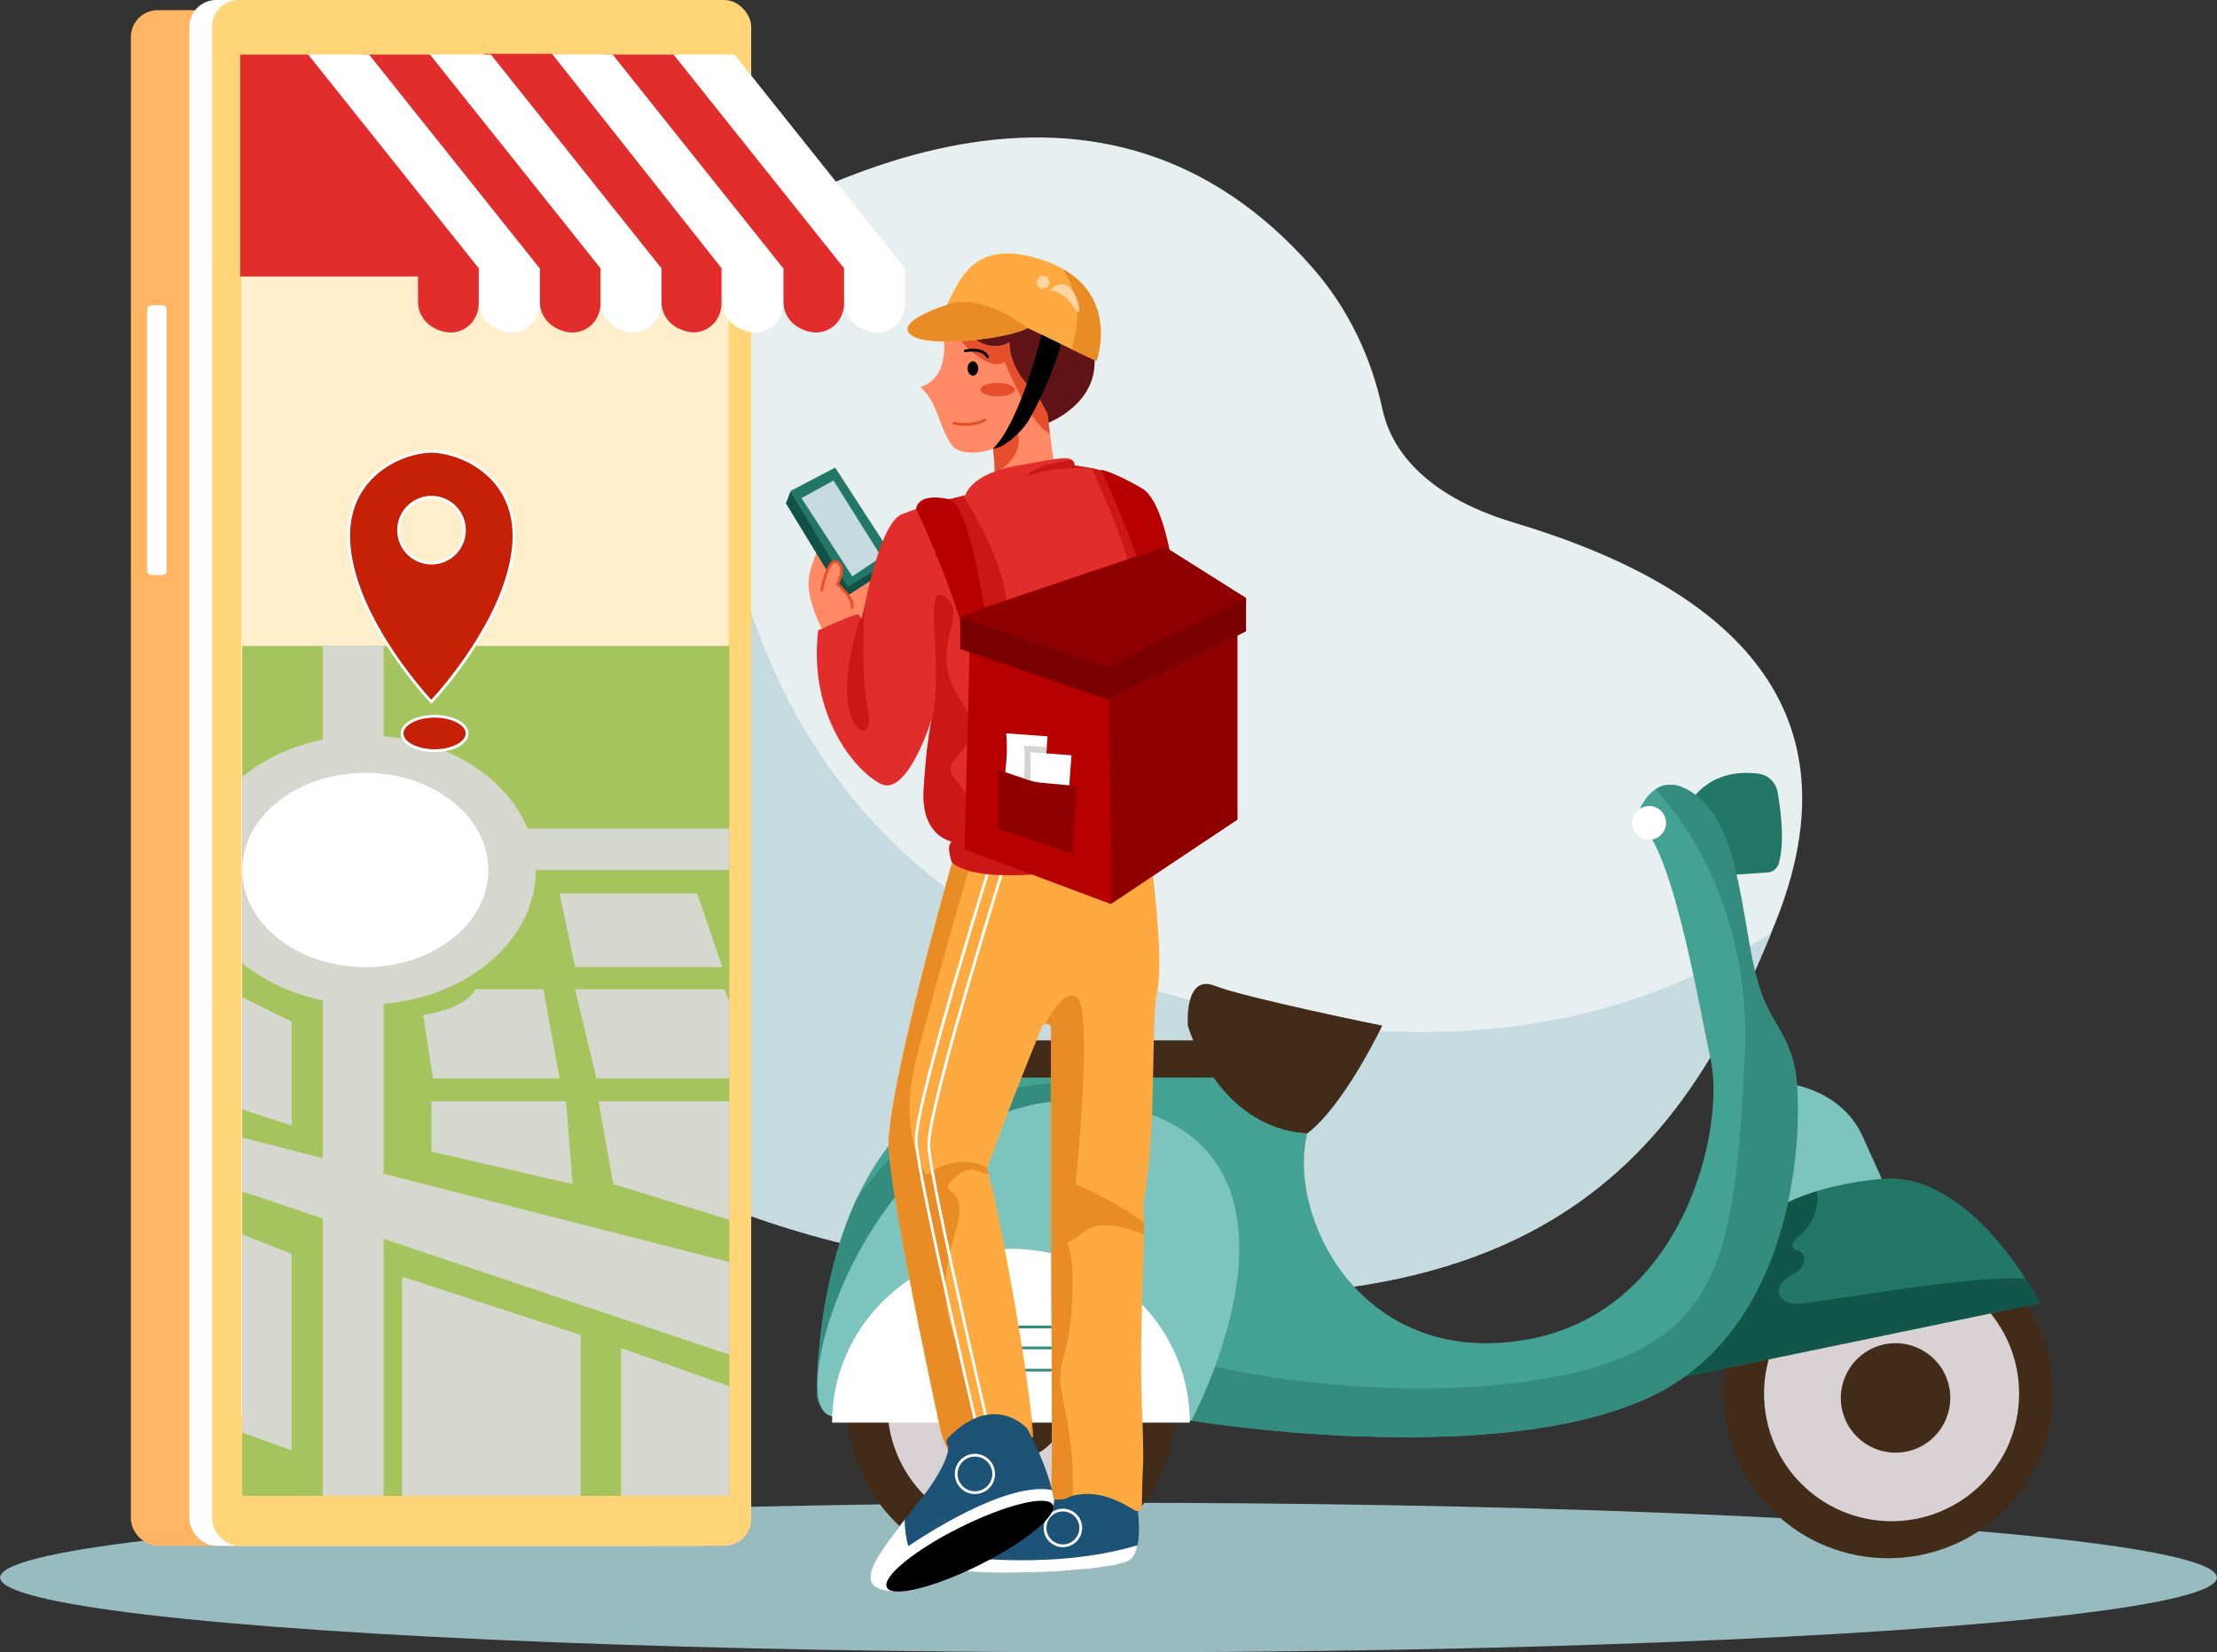 <?xml version="1.0" encoding="UTF-8"?>
<svg width="3220px" height="2400px" viewBox="0 0 3220 2400" version="1.1" xmlns="http://www.w3.org/2000/svg" xmlns:xlink="http://www.w3.org/1999/xlink">
    <rect x="0" y="0" width="3220" height="2400" fill="#333333" stroke="none"/>
    <title>delivery</title>
    <defs>
        <path d="M1344.379,189.461 C1395.379,247.621 1429.379,318.371 1445.529,394.021 C1456.529,445.841 1498.529,518.121 1637.959,559.901 C1872.869,630.271 2160.619,781.241 2016.749,1139.621 C1872.879,1498.001 1644.049,1826.281 697.399,1614.931 C-249.251,1403.581 -72.751,558.351 297.599,275.101 C628.649,21.881 1046.839,-150.069 1344.379,189.461 Z" id="path-1"></path>
        <path d="M516.38,181.046 C516.38,181.046 419.09,-11.434 286.94,0.536 C154.79,12.506 105.7,63.296 105.7,63.296 L0,288.006 L516.38,181.046 Z" id="path-3"></path>
        <path d="M1188.797,51.519 C1188.797,51.519 1212.327,-33.481 1276.387,14.879 C1340.447,63.239 1343.067,193.529 1363.977,276.389 C1381.307,345.029 1407.127,352.219 1420.197,409.739 C1433.267,467.259 1435.907,787.189 1205.797,891.319 C975.687,995.449 544.267,923.539 544.267,923.539 L38.117,921.109 C27.862,921.058 18.056,916.897 10.893,909.557 C3.73,902.218 -0.191,892.313 -2.27373675e-13,882.059 C1.947,778.179 27.637,496.999 244.877,422.819 C507.657,421.509 576.947,415.399 576.947,415.399 C576.947,415.399 628.307,501.259 712.447,506.489 C682.847,626.769 788.747,843.789 1024.077,807.189 C1259.407,770.589 1319.537,499.949 1298.627,400.589 C1277.717,301.229 1239.797,76.359 1188.797,51.519 Z" id="path-5"></path>
        <path d="M173.595,-4.54747351e-13 C173.595,-4.54747351e-13 109.815,84.63 48.155,97.34 C-13.505,110.05 -10.755,139.94 27.155,146.23 C65.065,152.52 232.065,146.23 258.635,130.5 C285.205,114.77 266.345,24.9 266.345,24.9 L173.595,-4.54747351e-13 Z" id="path-7"></path>
        <path d="M96.624,30.493 C93.832,30.801 91.512,32.784 90.774,35.493 C79.604,75.053 -2.156,367.583 0.044,442.493 C2.154,514.493 63.044,798.623 75.604,856.763 C76.604,861.563 86.204,890.063 90.214,887.233 C108.744,874.153 143.044,859.483 179.294,870.723 C183.824,872.123 209.594,869.243 209.414,864.503 C206.614,792.263 164.884,557.383 143.494,477.713 C143.135,476.396 143.184,475.002 143.634,473.713 C167.634,404.963 203.464,316.073 222.634,269.343 C225.504,262.343 235.874,264.433 235.874,271.963 L235.874,549.963 C235.874,642.843 238.744,907.963 235.694,956.743 C235.434,960.893 235.694,956.743 239.844,956.453 C264.714,954.733 326.394,955.453 357.524,972.053 C359.649,973.215 362.23,973.174 364.317,971.943 C366.404,970.713 367.691,968.476 367.704,966.053 C368.124,889.893 371.864,929.303 367.704,820.053 C363.294,705.053 373.624,583.053 369.704,528.413 C369.665,527.872 369.692,527.328 369.784,526.793 C390.314,412.503 379.784,266.033 390.364,215.273 C399.694,170.493 382.544,37.273 378.304,5.943 C377.795,2.246 374.432,-0.371 370.724,0.043 L96.624,30.493 Z" id="path-9"></path>
        <path d="M113.192,34.145 C110.345,37.123 109.883,41.654 112.072,45.145 C117.012,53.255 103.652,84.855 75.122,121.375 C18.442,193.955 -31.518,248.465 24.502,256.905 C80.522,265.345 273.502,169.985 266.612,124.165 C259.722,78.345 227.932,20.995 227.932,20.995 C227.932,20.995 180.192,-34.065 113.192,34.145 Z" id="path-11"></path>
        <polygon id="path-13" points="7.07 33.6 0 51.88 83.72 189.26 161.55 139.26 71.34 0"></polygon>
        <path d="M29.62,16.741 C29.62,16.741 53.09,97.861 0,114.431 C26.92,138.431 26.28,172.711 46.24,199.251 C58.24,215.181 93.61,209.041 105.73,203.741 C108.95,231.611 109.05,271.741 109.05,271.741 L195.76,238.181 L184.46,153.421 L168.46,123.211 C168.46,123.211 129.22,94.211 129.22,49.071 C113.06,62.531 67.28,54.461 67.95,16.761 C68.62,-20.939 29.62,16.741 29.62,16.741 Z" id="path-15"></path>
        <path d="M57.074,74.859 C57.074,74.859 -20.186,98.589 5.074,118.289 C30.334,137.989 146.954,123.839 174.224,108.189 C250.974,145.549 274.224,156.189 274.224,156.189 C274.224,156.189 314.114,47.639 193.434,8.759 C98.854,-21.731 76.764,33.969 57.074,74.859 Z" id="path-17"></path>
        <path d="M215.665,53.985 C215.665,53.985 223.065,22.475 291.755,10.685 C360.445,-1.105 371.065,-5.825 374.605,10.685 C422.955,17.755 441.815,21.295 468.945,66.105 C496.075,110.915 494.885,125.105 494.885,125.105 L472.475,580.295 C472.475,580.295 250.785,632.185 196.535,587.375 C187.105,560.245 196.535,556.715 196.535,556.715 C196.535,556.715 151.725,549.715 155.265,483.035 C158.805,416.355 167.055,378.645 167.055,378.645 C167.055,378.645 131.675,493.035 92.765,472.985 C53.855,452.935 -12.235,371.575 1.965,250.105 C47.965,228.885 59.745,226.525 59.745,226.525 L65.645,233.595 C65.645,233.595 89.225,95.595 123.425,81.475 C157.625,67.355 215.665,53.985 215.665,53.985 Z" id="path-19"></path>
        <polygon id="path-21" points="7.23 24.12 0 310.6 212.27 390.02 396.23 267.38 396.23 0"></polygon>
        <polygon id="path-23" points="34.94 88.33 297.17 0 415.1 74.29 415.1 122.66 213.84 221.7 0 148.34 0 102.2"></polygon>
    </defs>
    <g id="Page-1" stroke="none" stroke-width="1" fill="none" fill-rule="evenodd">
        <g id="delivery" transform="translate(0.17, 0)">
            <ellipse id="Oval" fill="#98BBC0" fill-rule="nonzero" cx="1609.83" cy="2291.39" rx="1609.83" ry="108.61"></ellipse>
            <path d="M2199.95,759.55 C2060.48,717.77 2018.56,645.49 2007.52,593.67 C1991.41,518.02 1957.35,447.27 1906.37,389.11 C1608.83,49.58 1190.64,221.53 859.59,474.75 C489.24,758.02 312.74,1603.23 1259.39,1814.58 C2206.04,2025.93 2434.83,1697.65 2578.74,1339.27 C2722.65,980.89 2434.83,829.92 2199.95,759.55 Z" id="Path" fill="#E8EFF1" fill-rule="nonzero"></path>
            <g id="Clipped" transform="translate(561.991, 199.649)">
                <mask id="mask-2" fill="white">
                    <use xlink:href="#path-1"></use>
                </mask>
                <g id="Path"></g>
                <path d="M1111.419,1237.601 C205.329,967.461 518.419,-149.399 518.419,-149.399 L270.219,5.891 L-332.581,938.171 L1499.719,2338.431 L2476.839,1680.111 L2323.629,805.171 C2323.629,805.171 2017.519,1507.741 1111.419,1237.601 Z" id="Path" fill="#C6DBE0" fill-rule="nonzero" mask="url(#mask-2)"></path>
            </g>
            <rect id="Rectangle" fill="#FFB564" fill-rule="nonzero" x="189.96" y="14.76" width="783.02" height="2230.51" rx="39"></rect>
            <rect id="Rectangle" fill="#FFFFFF" fill-rule="nonzero" x="274.87" y="0" width="783.02" height="2245.28" rx="39"></rect>
            <rect id="Rectangle" fill="#FFD578" fill-rule="nonzero" x="307.89" y="0" width="783.02" height="2245.28" rx="39"></rect>
            <rect id="Rectangle" fill="#FFEECC" fill-rule="nonzero" x="350.34" y="82.08" width="707.55" height="1974.51"></rect>
            <rect id="Rectangle" fill="#FFFFFF" fill-rule="nonzero" x="213.55" y="443.4" width="28.3" height="391.81" rx="6"></rect>
            <rect id="Rectangle" fill="#A6C45D" fill-rule="nonzero" x="351.61" y="938.22" width="707.54" height="1234.62"></rect>
            <rect id="Rectangle" fill="#D6D8D0" fill-rule="nonzero" x="468.54" y="938.23" width="88.44" height="152.11"></rect>
            <rect id="Rectangle" fill="#D6D8D0" fill-rule="nonzero" x="468.54" y="1437.02" width="88.44" height="735.81"></rect>
            <rect id="Rectangle" fill="#D6D8D0" fill-rule="nonzero" x="732.68" y="1203.54" width="326.39" height="60.14"></rect>
            <polygon id="Path" fill="#D6D8D0" fill-rule="nonzero" points="351.62 1730.64 1059.16 1967.66 1059.16 1833.23 351.69 1652.4"></polygon>
            <polygon id="Path" fill="#D6D8D0" fill-rule="nonzero" points="351.69 1611.36 423.45 1634.94 423.45 1484 351.69 1448.62"></polygon>
            <polygon id="Path" fill="#D6D8D0" fill-rule="nonzero" points="351.69 2080.7 423.45 2106.64 423.45 1821.26 351.69 1792.96"></polygon>
            <path d="M689.96,1437 C689.96,1437 682.89,1462.75 614.49,1474.55 L628.64,1566.55 L812.64,1566.55 L789.02,1437 L689.96,1437 Z" id="Path" fill="#D6D8D0" fill-rule="nonzero"></path>
            <polygon id="Path" fill="#D6D8D0" fill-rule="nonzero" points="626.28 1599.57 626.28 1672.68 831.47 1719.85 822.04 1599.57"></polygon>
            <polygon id="Path" fill="#D6D8D0" fill-rule="nonzero" points="890.43 1719.85 1059.16 1771.74 1059.16 1599.57 869.21 1599.57"></polygon>
            <polygon id="Path" fill="#D6D8D0" fill-rule="nonzero" points="835.1 1437.01 866.07 1566.54 1059.16 1566.54 1059.16 1454.47 1051.75 1437.01"></polygon>
            <polygon id="Path" fill="#D6D8D0" fill-rule="nonzero" points="812.6 1297.68 835.11 1404.73 1048.94 1404.73 1012.36 1297.68"></polygon>
            <polygon id="Path" fill="#D6D8D0" fill-rule="nonzero" points="583.83 2172.83 843.26 2172.83 843.26 1939.19 583.83 1854.28"></polygon>
            <polygon id="Path" fill="#D6D8D0" fill-rule="nonzero" points="901.89 2172.83 1059.16 2172.83 1059.16 2013.56 901.89 1958.05"></polygon>
            <path d="M530.39,1068.22 C460.13,1068.22 396.69,1091.34 351.61,1128.46 L351.61,1398.91 C396.69,1436.03 460.13,1459.14 530.39,1459.14 C667.16,1459.14 778.03,1371.62 778.03,1263.69 C778.03,1155.76 667.16,1068.22 530.39,1068.22 Z" id="Path" fill="#D6D8D0" fill-rule="nonzero"></path>
            <ellipse id="Oval" fill="#FFFFFF" fill-rule="nonzero" cx="530.39" cy="1263.68" rx="178.7" ry="141.04"></ellipse>
            <path d="M625.15,1020.6 L627.42,1020.6 C627.42,1020.6 627.02,1020.19 626.28,1019.39 L625.15,1020.6 Z" id="Path" fill="#E22D2D" fill-rule="nonzero"></path>
            <path d="M626.28,655.57 C581.12,656.2 492.97,694.21 507.99,802.57 C522.2,905.11 614.99,1007.28 626.28,1019.42 C637.61,1007.28 730.37,905.11 744.58,802.57 C759.6,694.21 671.45,656.2 626.28,655.57 Z M626.56,817.93 C607.202,817.93 589.751,806.269 582.343,788.385 C574.935,770.501 579.03,749.916 592.718,736.228 C606.406,722.54 626.991,718.445 644.875,725.853 C662.759,733.261 674.42,750.712 674.42,770.07 C674.42,796.502 652.992,817.93 626.56,817.93 Z" id="Shape" fill="#C62106" fill-rule="nonzero"></path>
            <path d="M626.56,720.21 C599.023,720.21 576.7,742.533 576.7,770.07 C576.7,797.607 599.023,819.93 626.56,819.93 C654.097,819.93 676.42,797.607 676.42,770.07 C676.392,742.545 654.085,720.238 626.56,720.21 Z M626.56,815.93 C601.232,815.93 580.7,795.398 580.7,770.07 C580.7,744.742 601.232,724.21 626.56,724.21 C651.888,724.21 672.42,744.742 672.42,770.07 C672.392,795.386 651.876,815.902 626.56,815.93 L626.56,815.93 Z" id="Shape" fill="#FFFFFF" fill-rule="nonzero"></path>
            <path d="M626.31,653.57 L626.31,653.57 C598.31,653.96 558.49,667.91 532.47,698.2 C509.09,725.42 500.21,760.62 506.05,802.81 C520.38,906.16 614.22,1009.33 624.87,1020.81 L626.33,1022.38 L627.8,1020.81 C638.45,1009.38 732.29,906.18 746.61,802.81 C752.46,760.62 743.61,725.42 720.19,698.2 C694.13,667.91 654.27,654 626.31,653.57 Z M742.6,802.26 C728.96,900.67 642.02,999.26 626.28,1016.45 C610.55,999.29 523.61,900.69 509.97,802.26 C504.28,761.26 512.86,727.12 535.46,700.81 C560.65,671.47 599.22,657.96 626.28,657.57 C653.35,657.96 691.92,671.47 717.11,700.81 C739.71,727.12 748.29,761.26 742.6,802.26 Z" id="Shape" fill="#FFFFFF" fill-rule="nonzero"></path>
            <ellipse id="Oval" fill="#C62106" fill-rule="nonzero" cx="631" cy="1065.37" rx="47.17" ry="24.97"></ellipse>
            <path d="M631,1038.4 C603.43,1038.4 581.83,1050.24 581.83,1065.4 C581.83,1080.56 603.43,1092.4 631,1092.4 C658.57,1092.4 680.17,1080.55 680.17,1065.4 C680.17,1050.25 658.57,1038.4 631,1038.4 Z M631,1088.34 C606.52,1088.34 585.83,1077.82 585.83,1065.34 C585.83,1052.86 606.52,1042.34 631,1042.34 C655.48,1042.34 676.17,1052.86 676.17,1065.34 C676.17,1077.82 655.49,1088.34 631,1088.34 L631,1088.34 Z" id="Shape" fill="#FFFFFF" fill-rule="nonzero"></path>
            <path d="M967.83,79.28 L967.83,389.66 L1226.07,389.66 L1226.07,438 C1226.015,453.244 1234.071,467.367 1247.22,475.08 C1258.94,481.87 1274.31,486.52 1290.13,479.33 C1305.13,472.52 1314.25,457.09 1314.25,440.65 L1314.25,389.65 L1066.59,79.28 L967.83,79.28 Z" id="Path" fill="#FFFFFF" fill-rule="nonzero"></path>
            <path d="M879.37,79.28 L879.37,389.66 L1137.61,389.66 L1137.61,438 C1137.555,453.244 1145.611,467.367 1158.76,475.08 C1170.48,481.87 1185.84,486.52 1201.66,479.33 C1216.66,472.52 1225.79,457.09 1225.79,440.65 L1225.79,389.65 L978.15,79.28 L879.37,79.28 Z" id="Path" fill="#E22D2D" fill-rule="nonzero"></path>
            <path d="M790.93,79.28 L790.93,389.66 L1049.17,389.66 L1049.17,438 C1049.111,453.245 1057.168,467.37 1070.32,475.08 C1082.03,481.87 1097.4,486.52 1113.22,479.33 C1128.22,472.52 1137.35,457.09 1137.35,440.65 L1137.35,389.65 L889.7,79.28 L790.93,79.28 Z" id="Path" fill="#FFFFFF" fill-rule="nonzero"></path>
            <path d="M703.38,78.1 L703.38,389.42 L960.46,389.42 L960.46,438 C960.404,453.117 968.356,467.133 981.36,474.84 C992.96,481.64 1008.18,486.3 1023.85,479.1 C1038.67,472.29 1047.72,456.97 1047.72,440.66 L1047.72,389.42 L801.57,78.1 L703.38,78.1 Z" id="Path" fill="#E22D2D" fill-rule="nonzero"></path>
            <path d="M614.04,79.28 L614.04,389.66 L872.28,389.66 L872.28,438 C872.225,453.244 880.281,467.367 893.43,475.08 C905.15,481.87 920.52,486.52 936.33,479.33 C951.33,472.52 960.46,457.09 960.46,440.65 L960.46,389.65 L712.83,79.28 L614.04,79.28 Z" id="Path" fill="#FFFFFF" fill-rule="nonzero"></path>
            <path d="M525.6,79.28 L525.6,389.66 L783.83,389.66 L783.83,438 C783.771,453.245 791.828,467.37 804.98,475.08 C816.69,481.87 832.06,486.52 847.88,479.33 C862.88,472.52 872.01,457.09 872.01,440.65 L872.01,389.65 L624.38,79.28 L525.6,79.28 Z" id="Path" fill="#E22D2D" fill-rule="nonzero"></path>
            <path d="M437.15,79.28 L437.15,389.66 L695.4,389.66 L695.4,438 C695.341,453.243 703.393,467.366 716.54,475.08 C728.26,481.87 743.63,486.52 759.45,479.33 C774.45,472.52 783.57,457.09 783.57,440.65 L783.57,389.65 L535.93,79.28 L437.15,79.28 Z" id="Path" fill="#FFFFFF" fill-rule="nonzero"></path>
            <path d="M348.71,79.28 L348.71,401.61 L606.95,401.61 L606.95,438 C606.895,453.244 614.951,467.367 628.1,475.08 C639.82,481.87 655.19,486.52 671,479.33 C686,472.52 695.13,457.09 695.13,440.65 L695.13,389.65 L447.49,79.28 L348.71,79.28 Z" id="Path" fill="#E22D2D" fill-rule="nonzero"></path>
            <circle id="Oval" fill="#422B18" fill-rule="nonzero" transform="translate(2742.345, 2024.341) rotate(-45) translate(-2742.345, -2024.341)" cx="2742.345" cy="2024.341" r="239.04"></circle>
            <circle id="Oval" fill="#D8D2D5" fill-rule="nonzero" cx="2747.19" cy="2024.34" r="185.23"></circle>
            <circle id="Oval" fill="#422B18" fill-rule="nonzero" transform="translate(2752.968, 2030.516) rotate(-16.809) translate(-2752.968, -2030.516)" cx="2752.968" cy="2030.516" r="79.486"></circle>
            <path d="M2553.69,1123.75 C2480.46,1114.55 2454.6,1165.68 2454.6,1165.68 L2488.6,1272.39 L2567.01,1267.27 C2574.495,1266.817 2580.928,1261.799 2583.19,1254.65 C2587.71,1240.05 2591.76,1209.65 2581.73,1150.85 C2579.363,1136.632 2567.981,1125.631 2553.69,1123.75 L2553.69,1123.75 Z" id="Path" fill="#227767" fill-rule="nonzero"></path>
            <path d="M2587.95,1572.86 L2572.26,1761.35 L2732.99,1712.35 C2731.46,1709.09 2725.54,1696.08 2705.61,1651.53 C2672.27,1577 2587.95,1572.86 2587.95,1572.86 Z" id="Path" fill="#7DC3BE" fill-rule="nonzero"></path>
            <path d="M2732.99,1712.35 C2733.99,1714.54 2733.07,1712.35 2733.07,1712.35 L2732.99,1712.35 Z" id="Path" fill="#7DC3BE" fill-rule="nonzero"></path>
            <path d="M2733.07,1712.32 C2600.92,1724.32 2551.86,1775.08 2551.86,1775.08 L2446.16,1999.79 L2962.51,1892.79 C2962.51,1892.79 2865.21,1700.35 2733.07,1712.32 Z" id="Path" fill="#227767" fill-rule="nonzero"></path>
            <g id="Clipped" transform="translate(2446.13, 1711.784)">
                <mask id="mask-4" fill="white">
                    <use xlink:href="#path-3"></use>
                </mask>
                <g id="Path"></g>
                <path d="M525.58,158.596 C510.7,144.776 488.17,144.176 467.88,145.016 C369.78,149.076 272.98,167.946 175.62,180.756 C167.81,181.756 159.73,182.756 152.16,180.566 C144.59,178.376 137.6,172.156 137.06,164.286 C136.47,155.846 143.16,148.646 150.22,143.966 C157.28,139.286 165.39,135.696 170.57,128.966 C175.75,122.236 176.29,110.856 168.97,106.606 C165.73,104.716 161.47,104.506 158.97,101.726 C153.58,95.726 161.61,87.306 167.97,82.286 C188.63,65.886 198.1,36.626 190.97,11.236 C190.24,8.666 189.28,6.006 187.23,4.296 C184.18,1.756 179.74,2.056 175.82,2.636 C127.9,9.636 84.47,36.456 50.49,70.976 C16.51,105.496 -8.88,147.456 -31.58,190.236 C-40.99,207.976 -50.11,226.236 -53.52,246.036 C-56.93,265.836 -53.93,287.586 -41.18,303.036 C-23.77,324.186 6.51,328.726 33.9,329.556 C90.08,331.256 146.12,323.716 201.66,315.086 C306.31,298.826 413.66,277.296 501.22,217.716 C513.1,209.616 525.38,199.606 528.22,185.506 C529.96,176.826 527.8,167.896 525.65,159.306 L525.58,158.596 Z" id="Path" fill="#115649" fill-rule="nonzero" mask="url(#mask-4)"></path>
            </g>
            <circle id="Oval" fill="#422B18" fill-rule="nonzero" cx="1469.03" cy="2041.44" r="239.04"></circle>
            <circle id="Oval" fill="#D8D2D5" fill-rule="nonzero" transform="translate(1473.876, 2041.443) rotate(-45) translate(-1473.876, -2041.443)" cx="1473.876" cy="2041.443" r="185.23"></circle>
            <circle id="Oval" fill="#422B18" fill-rule="nonzero" cx="1469.03" cy="2041.44" r="79.26"></circle>
            <path d="M2550.03,1416.2 C2529.12,1333.34 2526.5,1203.1 2462.44,1154.69 C2398.38,1106.28 2374.85,1191.33 2374.85,1191.33 C2425.85,1216.17 2463.75,1441.04 2484.67,1540.4 C2505.59,1639.76 2445.44,1910.4 2210.12,1947 C1974.8,1983.6 1868.89,1766.58 1898.49,1646.3 C1814.35,1641.07 1762.99,1555.21 1762.99,1555.21 C1762.99,1555.21 1693.7,1561.32 1430.92,1562.63 C1213.68,1636.81 1187.99,1917.99 1186.043,2021.87 C1185.852,2032.123 1189.773,2042.028 1196.936,2049.368 C1204.098,2056.707 1213.905,2060.868 1224.16,2060.92 L1730.31,2063.35 C1730.31,2063.35 2161.74,2135.26 2391.84,2031.13 C2621.94,1927 2619.33,1607.08 2606.25,1549.55 C2593.17,1492.02 2567.36,1484.84 2550.03,1416.2 Z" id="Path" fill="#44A294" fill-rule="nonzero"></path>
            <g id="Clipped" transform="translate(1186.033, 1139.811)">
                <mask id="mask-6" fill="white">
                    <use xlink:href="#path-5"></use>
                </mask>
                <g id="Path"></g>
                <path d="M1181.537,-106.411 L1184.587,-27.161 C1184.587,-27.161 1362.507,113.439 1347.807,397.949 C1333.107,682.459 1315.447,812.189 1077.187,859.099 C838.927,906.009 523.937,851.399 440.237,796.339 C635.977,621.539 506.957,326.189 194.757,473.859 C11.057,560.749 -140.573,993.189 -140.573,993.189 L1163.427,1038.369 L1618.427,413.289 L1431.077,-17.171 L1181.537,-106.411 Z" id="Path" fill="#338C7D" fill-rule="nonzero" mask="url(#mask-6)"></path>
            </g>
            <rect id="Rectangle" fill="#422B18" fill-rule="nonzero" x="1423.78" y="1511.13" width="352.29" height="54.04" rx="11.33"></rect>
            <path d="M1725.08,1489.73 C1725.08,1489.73 1766.26,1637.8 1898.49,1646.3 C1952.27,1605.77 2007.4,1489.73 2007.4,1489.73 C2007.4,1489.73 1809.4,1449.54 1764.3,1431.89 C1719.2,1414.24 1725.08,1489.73 1725.08,1489.73 Z" id="Path" fill="#422B18" fill-rule="nonzero"></path>
            <path d="M1613.95,1603.16 C1280.57,1544.32 1129.95,2041.58 1206.85,2056.69 C1274.03,2069.89 1730.31,2063.35 1730.31,2063.35 C1730.31,2063.35 1947.33,1662 1613.95,1603.16 Z" id="Path" fill="#7DC3BE" fill-rule="nonzero"></path>
            <path d="M1468.18,1813.92 C1324.67,1813.92 1208.34,1926.92 1208.34,2066.42 L1728.02,2066.42 C1728.02,1927 1611.69,1813.92 1468.18,1813.92 Z" id="Path" fill="#FFFFFF" fill-rule="nonzero"></path>
            <path d="M1557.28,1925.39 L1380.83,1925.39 C1379.725,1925.39 1378.83,1926.285 1378.83,1927.39 C1378.83,1928.495 1379.725,1929.39 1380.83,1929.39 L1557.32,1929.39 C1558.425,1929.39 1559.32,1928.495 1559.32,1927.39 C1559.32,1926.285 1558.425,1925.39 1557.32,1925.39 L1557.28,1925.39 Z" id="Path" fill="#338C7D" fill-rule="nonzero"></path>
            <path d="M1545.51,1955.87 L1388.63,1955.87 C1387.525,1955.87 1386.63,1956.765 1386.63,1957.87 C1386.63,1958.975 1387.525,1959.87 1388.63,1959.87 L1545.51,1959.87 C1546.615,1959.87 1547.51,1958.975 1547.51,1957.87 C1547.51,1956.765 1546.615,1955.87 1545.51,1955.87 L1545.51,1955.87 Z" id="Path" fill="#338C7D" fill-rule="nonzero"></path>
            <path d="M1527.21,1988.14 L1410.83,1988.14 C1409.725,1988.14 1408.83,1989.035 1408.83,1990.14 C1408.83,1991.245 1409.725,1992.14 1410.83,1992.14 L1527.18,1992.14 C1528.285,1992.14 1529.18,1991.245 1529.18,1990.14 C1529.18,1989.035 1528.285,1988.14 1527.18,1988.14 L1527.21,1988.14 Z" id="Path" fill="#338C7D" fill-rule="nonzero"></path>
            <path d="M2395.11,1170.75 C2381.579,1170.75 2370.61,1181.719 2370.61,1195.25 C2370.61,1208.781 2381.579,1219.75 2395.11,1219.75 C2408.641,1219.75 2419.61,1208.781 2419.61,1195.25 C2419.613,1188.751 2417.032,1182.518 2412.437,1177.923 C2407.842,1173.328 2401.609,1170.747 2395.11,1170.75 L2395.11,1170.75 Z" id="Path" fill="#FFFFFF" fill-rule="nonzero"></path>
            <path d="M1554.83,2136.14 C1554.83,2136.14 1491.05,2220.77 1429.39,2233.48 C1367.73,2246.19 1370.48,2276.08 1408.39,2282.37 C1446.3,2288.66 1613.3,2282.37 1639.87,2266.64 C1666.44,2250.91 1647.58,2161.04 1647.58,2161.04 L1554.83,2136.14 Z" id="Path" fill="#1C5376" fill-rule="nonzero"></path>
            <g id="Clipped" transform="translate(1381.235, 2136.14)">
                <mask id="mask-8" fill="white">
                    <use xlink:href="#path-7"></use>
                </mask>
                <g id="Path"></g>
                <g id="Group" mask="url(#mask-8)" fill="#FFFFFF" fill-rule="nonzero">
                    <g transform="translate(-13.775, 55.25)">
                        <path d="M280.15,54.39 C150.21,91.92 0,66.49 0,66.49 L27,120.1 L306.09,100 C306.09,100 323.9,41.75 280.15,54.39 Z" id="Path"></path>
                        <path d="M176.16,1.79943981e-06 C164.853,-0.004 154.658,6.804 150.329,17.249 C146.001,27.694 148.391,39.719 156.386,47.714 C164.381,55.709 176.406,58.099 186.851,53.771 C197.296,49.442 204.104,39.247 204.1,27.94 C204.067,12.523 191.577,0.033 176.16,1.79943981e-06 L176.16,1.79943981e-06 Z M176.16,51.89 C162.938,51.895 152.213,41.185 152.2,27.963 C152.187,14.741 162.891,4.01 176.113,3.99 C189.335,3.97 200.072,14.668 200.1,27.89 C200.1,41.121 189.391,51.857 176.16,51.89 L176.16,51.89 Z" id="Shape"></path>
                    </g>
                </g>
            </g>
            <path d="M1661.39,1221.79 L1387.27,1252.37 C1384.478,1252.678 1382.159,1254.66 1381.42,1257.37 C1370.25,1296.93 1288.49,1589.46 1290.69,1664.37 C1292.8,1736.37 1353.69,2020.5 1366.25,2078.64 C1367.25,2083.44 1376.85,2111.94 1380.86,2109.11 C1399.39,2096.03 1433.69,2081.36 1469.94,2092.6 C1474.47,2094 1500.24,2091.12 1500.06,2086.38 C1497.26,2014.14 1455.53,1779.26 1434.14,1699.59 C1433.782,1698.273 1433.831,1696.879 1434.28,1695.59 C1458.28,1626.84 1494.11,1537.95 1513.28,1491.22 C1516.15,1484.22 1526.52,1486.31 1526.52,1493.84 L1526.52,1771.84 C1526.52,1864.73 1529.39,2129.84 1526.34,2178.63 C1526.08,2182.78 1526.34,2178.63 1530.48,2178.34 C1555.36,2176.62 1583.12,2152.76 1648.17,2193.94 C1652.58,2196.73 1658.32,2193.16 1658.35,2187.94 C1658.77,2111.77 1662.51,2151.18 1658.35,2041.94 C1653.94,1926.94 1664.27,1804.94 1660.35,1750.3 C1660.311,1749.759 1660.338,1749.215 1660.43,1748.68 C1680.96,1634.39 1670.43,1487.92 1681.01,1437.16 C1690.34,1392.38 1673.19,1259.16 1668.95,1227.83 C1668.511,1224.085 1665.139,1221.392 1661.39,1221.79 L1661.39,1221.79 Z" id="Path" fill="#FEAA40" fill-rule="nonzero"></path>
            <g id="Clipped" transform="translate(1290.646, 1221.877)">
                <mask id="mask-10" fill="white">
                    <use xlink:href="#path-9"></use>
                </mask>
                <g id="Path"></g>
                <g id="Group" mask="url(#mask-10)" fill-rule="nonzero">
                    <g transform="translate(-60.656, -18.937)" id="Path">
                        <path d="M155.27,508.85 C183.79,483.08 185.27,503.64 219.51,503.64 C168.41,460.87 115.31,503.64 115.31,503.64 C115.31,503.64 72.49,444.99 100.57,335.22 C128.65,225.45 185.3,30.67 185.3,30.67 L161.93,18.81 L60.66,192.64 L-2.27373675e-13,505.27 L91,943.14 L193.76,933.2 L185.27,863.48 C185.27,863.48 180.95,810.56 158.61,746.86 C136.27,683.16 138.5,650.18 158.61,582.36 C178.72,514.54 126.74,534.62 155.27,508.85 Z" fill="#EA8C26"></path>
                        <path d="M332.06,516.91 C332.06,516.91 357.87,265.75 334.28,245.68 C310.69,225.61 272.07,315.68 272.07,315.68 L276.9,535.22 L263.44,996.35 L327.86,969.35 C327.86,969.35 331.93,914.35 315.52,838.48 C299.11,762.61 323.4,788.72 327.28,678.18 C331.16,567.64 299.46,623.06 343.72,586.48 C387.98,549.9 489.95,628.93 451.04,590 C412.13,551.07 332.06,516.91 332.06,516.91 Z" fill="#EA8C26"></path>
                        <path d="M222.71,2.27373675e-13 C217.53,16.26 96,398.81 98.57,454.82 C101.14,510.67 197.57,916.42 201.65,933.66 L205.54,932.74 C204.54,928.52 105.11,510.11 102.54,454.64 C100,399.34 225.23,5.19 226.49,1.21 L222.71,2.27373675e-13 Z" fill="#FFFFFF"></path>
                        <path d="M241,7.06 C235.83,23.32 114.29,405.87 116.86,461.89 C119.43,517.73 215.86,923.48 219.94,940.73 L223.83,939.8 C222.83,935.58 123.41,517.17 120.83,461.7 C118.29,406.4 243.52,12.25 244.78,8.28 L241,7.06 Z" fill="#FFFFFF"></path>
                    </g>
                </g>
            </g>
            <path d="M1491.83,2075.06 C1491.83,2075.06 1444.06,2020.06 1377.06,2088.21 C1374.213,2091.188 1373.751,2095.719 1375.94,2099.21 C1380.88,2107.32 1367.52,2138.92 1338.99,2175.44 C1282.31,2248.02 1232.35,2302.53 1288.37,2310.97 C1344.39,2319.41 1537.37,2224.05 1530.47,2178.23 C1523.57,2132.41 1491.83,2075.06 1491.83,2075.06 Z" id="Path" fill="#1C5376" fill-rule="nonzero"></path>
            <g id="Clipped" transform="translate(1263.898, 2054.065)">
                <mask id="mask-12" fill="white">
                    <use xlink:href="#path-11"></use>
                </mask>
                <g id="Path"></g>
                <g id="Group" mask="url(#mask-12)" fill="#FFFFFF" fill-rule="nonzero">
                    <g transform="translate(-29.808, 57.635)">
                        <path d="M301.1,54.3 C240.44,35.62 127.36,105.77 84.9,134.07 C79.261,113.552 78.189,92.047 81.76,71.07 L14.15,114.95 L4.54747351e-13,234.3 L247.64,160.41 C247.64,160.41 361.74,73 301.1,54.3 Z" id="Path"></path>
                        <path d="M181.74,0 C165.608,0 152.53,13.078 152.53,29.21 C152.53,45.342 165.608,58.42 181.74,58.42 C197.872,58.42 210.95,45.342 210.95,29.21 C210.933,13.085 197.865,0.017 181.74,0 Z M181.74,54.42 C167.817,54.42 156.53,43.133 156.53,29.21 C156.53,15.287 167.817,4 181.74,4 C195.663,4 206.95,15.287 206.95,29.21 C206.933,43.126 195.656,54.403 181.74,54.42 L181.74,54.42 Z" id="Shape"></path>
                    </g>
                </g>
            </g>
            <ellipse id="Oval" fill="#000000" fill-rule="nonzero" transform="translate(1408.417, 2245.789) rotate(-26.44) translate(-1408.417, -2245.789)" cx="1408.417" cy="2245.789" rx="134.58" ry="30.66"></ellipse>
            <path d="M1173.95,847.23 C1173.95,875.53 1193.42,913.23 1193.42,913.23 L1269.09,899.74 L1269.09,824 L1203.43,764.64 C1203.43,764.64 1173.95,818.93 1173.95,847.23 Z" id="Path" fill="#FF8A65" fill-rule="nonzero"></path>
            <polygon id="Path" fill="#227767" fill-rule="nonzero" points="1148.59 712.79 1141.52 731.07 1225.24 868.45 1303.07 818.45 1212.86 679.19"></polygon>
            <polygon id="Path" fill="#C6DBE0" fill-rule="nonzero" points="1163.92 723.41 1237.75 837.2 1280.08 808.9 1210.5 698.05"></polygon>
            <g id="Clipped" transform="translate(1141.52, 679.19)">
                <mask id="mask-14" fill="white">
                    <use xlink:href="#path-13"></use>
                </mask>
                <g id="Path"></g>
                <polygon id="Path" fill="#125145" fill-rule="nonzero" mask="url(#mask-14)" points="89.56 172.99 -1.12410081e-15 24.49 -17.44 56.49 74.03 199.49 167.56 148.49 161.55 130.49"></polygon>
            </g>
            <path d="M1382.95,428.87 L1366.12,464.56 L1520.96,614.72 C1520.96,614.72 1601.07,585.4 1588.28,510.17 C1575.49,434.94 1382.95,428.87 1382.95,428.87 Z" id="Path" fill="#601416" fill-rule="nonzero"></path>
            <path d="M1505,571 C1505,571 1465.76,542 1465.76,496.86 C1449.6,510.33 1403.82,502.25 1404.49,464.55 C1405.16,426.85 1366.12,464.55 1366.12,464.55 C1366.12,464.55 1389.59,545.67 1336.5,562.24 C1363.42,586.24 1362.78,620.52 1382.74,647.06 C1394.74,662.99 1430.11,656.85 1442.23,651.55 C1445.45,679.42 1445.55,719.55 1445.55,719.55 L1532.26,685.99 L1520.96,601.23 L1505,571 Z" id="Path" fill="#FF8A65" fill-rule="nonzero"></path>
            <g id="Clipped" transform="translate(1336.5, 447.819)">
                <mask id="mask-16" fill="white">
                    <use xlink:href="#path-15"></use>
                </mask>
                <g id="Path"></g>
                <g id="Group" mask="url(#mask-16)" fill="#E54F2C" fill-rule="nonzero">
                    <g transform="translate(26.16, -13.389)" id="Path">
                        <path d="M79.57,-1.13686838e-13 L13.57,-1.13686838e-13 L0,40.75 C0,40.75 13,28.95 28.31,53.75 C43.62,78.55 83.93,105.11 95.76,90.41 C118.12,141.31 139.16,183.75 162.15,195.41 C185.14,207.07 180.43,126.28 180.43,126.28 L79.57,-1.13686838e-13 Z"></path>
                        <path d="M55.3,222.57 C18.83,224.13 47.72,266.57 47.72,266.57 C47.72,266.57 129.08,247.11 115.23,192.87 C115.23,192.87 91.76,221 55.3,222.57 Z"></path>
                    </g>
                </g>
            </g>
            <path d="M1401.35,507.71 C1400.273,507.959 1399.601,509.033 1399.85,510.11 C1400.099,511.187 1401.173,511.859 1402.25,511.61 C1402.48,511.56 1425.74,506.41 1432.34,519.16 C1432.643,519.836 1433.294,520.29 1434.034,520.339 C1434.773,520.387 1435.479,520.024 1435.868,519.393 C1436.257,518.763 1436.265,517.969 1435.89,517.33 C1427.83,501.82 1402.43,507.46 1401.35,507.71 Z" id="Path" fill="#000000" fill-rule="nonzero"></path>
            <ellipse id="Oval" fill="#000000" fill-rule="nonzero" cx="1412.91" cy="535.24" rx="7.74" ry="10.44"></ellipse>
            <path d="M1511.53,376.87 C1416.99,346.41 1394.9,402.11 1375.21,443.01 C1375.21,443.01 1297.95,466.74 1323.21,486.44 C1348.47,506.14 1465.09,491.99 1492.36,476.34 C1569.11,513.7 1592.36,524.34 1592.36,524.34 C1592.36,524.34 1632.21,415.75 1511.53,376.87 Z" id="Path" fill="#FEAA40" fill-rule="nonzero"></path>
            <path d="M1442.23,651.56 C1457.38,651.56 1481.88,628.75 1492.23,613.24 C1502.58,597.73 1532.96,535.24 1540.42,499.63 C1521.42,490.47 1512.49,486.13 1512.49,486.13 C1512.49,486.13 1482.21,612 1442.23,651.56 Z" id="Path" fill="#000000" fill-rule="nonzero"></path>
            <g id="Clipped" transform="translate(1318.136, 368.141)">
                <mask id="mask-18" fill="white">
                    <use xlink:href="#path-17"></use>
                </mask>
                <g id="Path"></g>
                <g id="Group" mask="url(#mask-18)">
                    <g transform="translate(-28.996, 6.979)">
                        <path d="M203.21,101.22 C126.56,45.22 86.07,67.89 86.07,67.89 L33,58.19 L0,133.41 C0,133.41 279.85,157.25 203.21,101.22 Z" id="Path" fill="#EA8C26" fill-rule="nonzero"></path>
                        <path d="M273.56,102.22 C263.34,158.82 259.17,160.12 259.17,160.12 L326.24,176.88 L347.46,23.58 L243.12,1.13686838e-13 C243.12,1.13686838e-13 283.78,45.62 273.56,102.22 Z" id="Path" fill="#EA8C26" fill-rule="nonzero"></path>
                        <g id="Group" opacity="0.51" stroke-width="1" fill="none" fill-rule="evenodd" transform="translate(235.04, 37.673)">
                            <path d="M0,9.517 C0,9.517 18.08,6.257 36.16,35.007 C54.24,63.757 36.95,-29.003 0,9.517 Z" id="Path" fill="#FFFFFF" fill-rule="nonzero"></path>
                        </g>
                        <g id="Group" opacity="0.51" stroke-width="1" fill="none" fill-rule="evenodd" transform="translate(216.5, 25.57)">
                            <circle id="Oval" fill="#FFFFFF" fill-rule="nonzero" cx="9.27" cy="9.27" r="9.27"></circle>
                        </g>
                    </g>
                </g>
            </g>
            <path d="M1429.62,608.27 C1409.69,618.55 1386.15,612.84 1385.92,612.78 C1384.849,612.504 1383.756,613.149 1383.48,614.22 C1383.204,615.291 1383.849,616.384 1384.92,616.66 C1390.46,617.898 1396.123,618.505 1401.8,618.47 C1410.45,618.47 1421.27,617.07 1431.43,611.83 C1432.066,611.503 1432.479,610.862 1432.514,610.148 C1432.549,609.433 1432.2,608.755 1431.599,608.368 C1430.998,607.98 1430.236,607.943 1429.6,608.27 L1429.62,608.27 Z" id="Path" fill="#E54F2C" fill-rule="nonzero"></path>
            <ellipse id="Oval" fill="#E54F2C" fill-rule="nonzero" cx="1448.82" cy="565.91" rx="24.8" ry="9.8"></ellipse>
            <path d="M1641.09,711.31 C1625.09,691.45 1609.65,684.82 1585.36,680.18 C1578.05,678.81 1569.91,677.58 1560.74,676.24 C1557.2,659.73 1546.59,664.45 1477.88,676.24 C1409.17,688.03 1401.8,719.54 1401.8,719.54 L1398.85,720.22 C1392.91,721.64 1378.62,725.11 1362.08,729.73 C1344.65,734.59 1324.75,740.73 1309.56,746.99 C1275.36,761.14 1251.78,899.11 1251.78,899.11 L1245.88,892.04 C1245.88,892.04 1234.09,894.4 1188.1,915.62 C1173.95,1037.09 1239.98,1118.45 1278.9,1138.5 C1317.08,1158.17 1351.9,1048.38 1353.17,1044.28 C1352.67,1046.54 1344.82,1083.97 1341.4,1148.55 C1337.86,1215.2 1382.67,1222.23 1382.67,1222.23 C1382.67,1222.23 1373.24,1225.76 1382.67,1252.89 C1436.92,1297.7 1658.61,1245.81 1658.61,1245.81 L1679.37,824 L1680.85,794 L1680.85,794 L1681.02,790.67 C1681.02,790.67 1682.2,776.52 1655.08,731.67 C1650.867,724.584 1646.194,717.783 1641.09,711.31 L1641.09,711.31 Z" id="Path" fill="#E22D2D" fill-rule="nonzero"></path>
            <g id="Clipped" transform="translate(1186.165, 665.555)">
                <mask id="mask-20" fill="white">
                    <use xlink:href="#path-19"></use>
                </mask>
                <g id="Path"></g>
                <g id="Group" mask="url(#mask-20)" fill="#CC1717" fill-rule="nonzero">
                    <g transform="translate(43.754, -0.005)" id="Path">
                        <path d="M354.402,-2.27373675e-13 C354.402,-2.27373675e-13 272.772,4.4 261.402,26.41 C261.402,26.41 316.492,-0.32 428.402,26.41 C540.312,53.14 354.402,-2.27373675e-13 354.402,-2.27373675e-13 Z"></path>
                        <path d="M25.452,214.83 C25.452,214.83 -5.268,293.71 0.792,350.31 C6.852,406.91 40.722,410.45 30.112,362.1 C19.502,313.75 25.452,214.83 25.452,214.83 Z"></path>
                        <path d="M334.352,556.2 C252.992,581.66 207.002,553.14 224.692,537.99 C242.382,522.84 271.862,515.4 224.692,510.27 C177.522,505.14 182.232,496.54 155.512,464.47 C128.792,432.4 214.072,424.6 164.512,350.31 C114.952,276.02 177.512,230.03 144.512,202.9 C111.512,175.77 135.072,272.48 128.002,350.31 C120.932,428.14 73.162,474.25 73.162,474.25 L15.962,556.25 L191.672,647.45 L464.262,612.07 L453.852,518.91 C453.852,518.91 415.722,530.73 334.352,556.2 Z"></path>
                    </g>
                </g>
            </g>
            <path d="M1216.16,848.29 C1216.16,848.29 1229.91,824.7 1216.16,816.45 C1202.41,808.2 1193.35,856.83 1193.35,856.83 L1237.35,882.49 C1241.23,869.52 1216.16,848.29 1216.16,848.29 Z" id="Path" fill="#FF8A65" fill-rule="nonzero"></path>
            <path d="M1218.68,847.84 C1220.652,844.063 1222.188,840.074 1223.26,835.95 C1225.74,825.95 1223.64,818.61 1217.19,814.73 C1214.999,813.318 1212.239,813.122 1209.87,814.21 C1198.61,819.28 1192.09,852.67 1191.39,856.46 C1191.24,857.169 1191.486,857.904 1192.033,858.38 C1192.579,858.856 1193.341,859 1194.023,858.755 C1194.705,858.51 1195.201,857.915 1195.32,857.2 C1197.13,847.46 1203.58,821.42 1211.51,817.85 C1212.687,817.307 1214.063,817.425 1215.13,818.16 C1227.03,825.31 1214.56,847.06 1214.43,847.28 L1213.59,848.73 L1214.87,849.82 C1221.56,855.49 1238.3,872.31 1235.42,881.91 C1235.268,882.419 1235.325,882.968 1235.578,883.435 C1235.832,883.902 1236.26,884.249 1236.77,884.4 C1236.954,884.459 1237.147,884.49 1237.34,884.49 C1238.226,884.491 1239.007,883.909 1239.26,883.06 C1241.07,877 1237.88,868.98 1229.75,859.24 C1226.329,855.187 1222.63,851.378 1218.68,847.84 L1218.68,847.84 Z" id="Path" fill="#E54F2C" fill-rule="nonzero"></path>
            <path d="M1398.83,720.22 C1392.89,721.64 1378.6,725.11 1362.06,729.73 L1376.36,767.63 L1430.51,913.19 C1430.51,913.19 1471.51,943.52 1461.26,868.45 C1453.5,811.21 1416.14,747.32 1398.83,720.22 Z" id="Path" fill="#CC1717" fill-rule="nonzero"></path>
            <path d="M1680.83,794 L1641.07,711.36 C1625.07,691.5 1609.63,684.87 1585.34,680.23 C1601.64,716.1 1644.49,813.43 1641.34,838.98 C1638.55,861.31 1664.21,838.98 1679.34,824.07 C1685.57,817.99 1690.02,813.13 1690.02,813.13 L1680.83,794 Z" id="Path" fill="#CC1717" fill-rule="nonzero"></path>
            <path d="M1378.83,725.22 C1330.59,714.71 1330.59,739.28 1330.59,739.28 C1330.59,739.28 1410.22,905.8 1414.93,996.99 C1419.64,1088.18 1449.53,1027.65 1449.53,1027.65 C1449.53,1027.65 1418.19,733.81 1378.83,725.22 Z" id="Path" fill="#B70000" fill-rule="nonzero"></path>
            <path d="M1658.33,709.26 C1615.61,684.51 1598.87,682.26 1598.87,682.26 C1598.87,682.26 1678.5,848.78 1683.21,939.98 C1687.92,1031.18 1717.83,970.6 1717.83,970.6 C1717.83,970.6 1709.93,739.14 1658.33,709.26 Z" id="Path" fill="#B70000" fill-rule="nonzero"></path>
            <polygon id="Path" fill="#B70000" fill-rule="nonzero" points="1400.75 1233.61 1613.02 1313.03 1796.98 1190.39 1796.98 923.01 1407.98 947.13"></polygon>
            <g id="Clipped" transform="translate(1400.75, 923.01)">
                <mask id="mask-22" fill="white">
                    <use xlink:href="#path-21"></use>
                </mask>
                <g id="Path"></g>
                <polygon id="Path" fill="#910000" fill-rule="nonzero" mask="url(#mask-22)" points="214.23 444.26 413.52 280.53 424.14 -40.52 208.34 -3.76"></polygon>
            </g>
            <polygon id="Path" fill="#910000" fill-rule="nonzero" points="1429.4 882.49 1394.46 896.36 1394.46 942.5 1608.3 1015.86 1809.56 916.82 1809.56 868.45 1691.63 794.16"></polygon>
            <g id="Clipped" transform="translate(1394.46, 794.16)">
                <mask id="mask-24" fill="white">
                    <use xlink:href="#path-23"></use>
                </mask>
                <g id="Path"></g>
                <polygon id="Path" fill="#7A0000" fill-rule="nonzero" mask="url(#mask-24)" points="-9.99 98.95 -14.15 170.4 207.55 246.24 435.15 139.74 435.15 64.27 214.63 174.18"></polygon>
            </g>
            <path d="M1458.1,1132.79 C1455.27,1149.37 1469.1,1152.64 1483.95,1151.66 C1499.32,1150.66 1515.74,1145.13 1515.74,1145.13 L1520.17,1085.35 L1521.35,1069.54 L1461.16,1065.15 C1461.16,1065.15 1464.92,1093 1458.1,1132.79 Z" id="Path" fill="#FFFFFF" fill-rule="nonzero"></path>
            <path d="M1484.12,1150.58 C1484.06,1150.94 1484,1151.31 1483.95,1151.66 C1499.32,1150.66 1515.74,1145.13 1515.74,1145.13 L1520.17,1085.35 L1487.17,1082.94 C1487.17,1082.94 1490.93,1110.79 1484.12,1150.58 Z" id="Path" fill="#D3D3D3" fill-rule="nonzero"></path>
            <path d="M1492.83,1160.27 C1487.05,1194.05 1550.47,1172.62 1550.47,1172.62 L1556.08,1097.02 L1495.89,1092.64 C1495.89,1092.64 1499.6,1120.49 1492.83,1160.27 Z" id="Path" fill="#FFFFFF" fill-rule="nonzero"></path>
            <path d="M1492.12,1132.58 L1449.5,1118 L1449.5,1203.52 L1557.5,1240.19 L1564.24,1141.79 L1512.53,1137 C1505.576,1136.339 1498.725,1134.855 1492.12,1132.58 Z" id="Path" fill="#910000" fill-rule="nonzero"></path>
        </g>
    </g>
</svg>